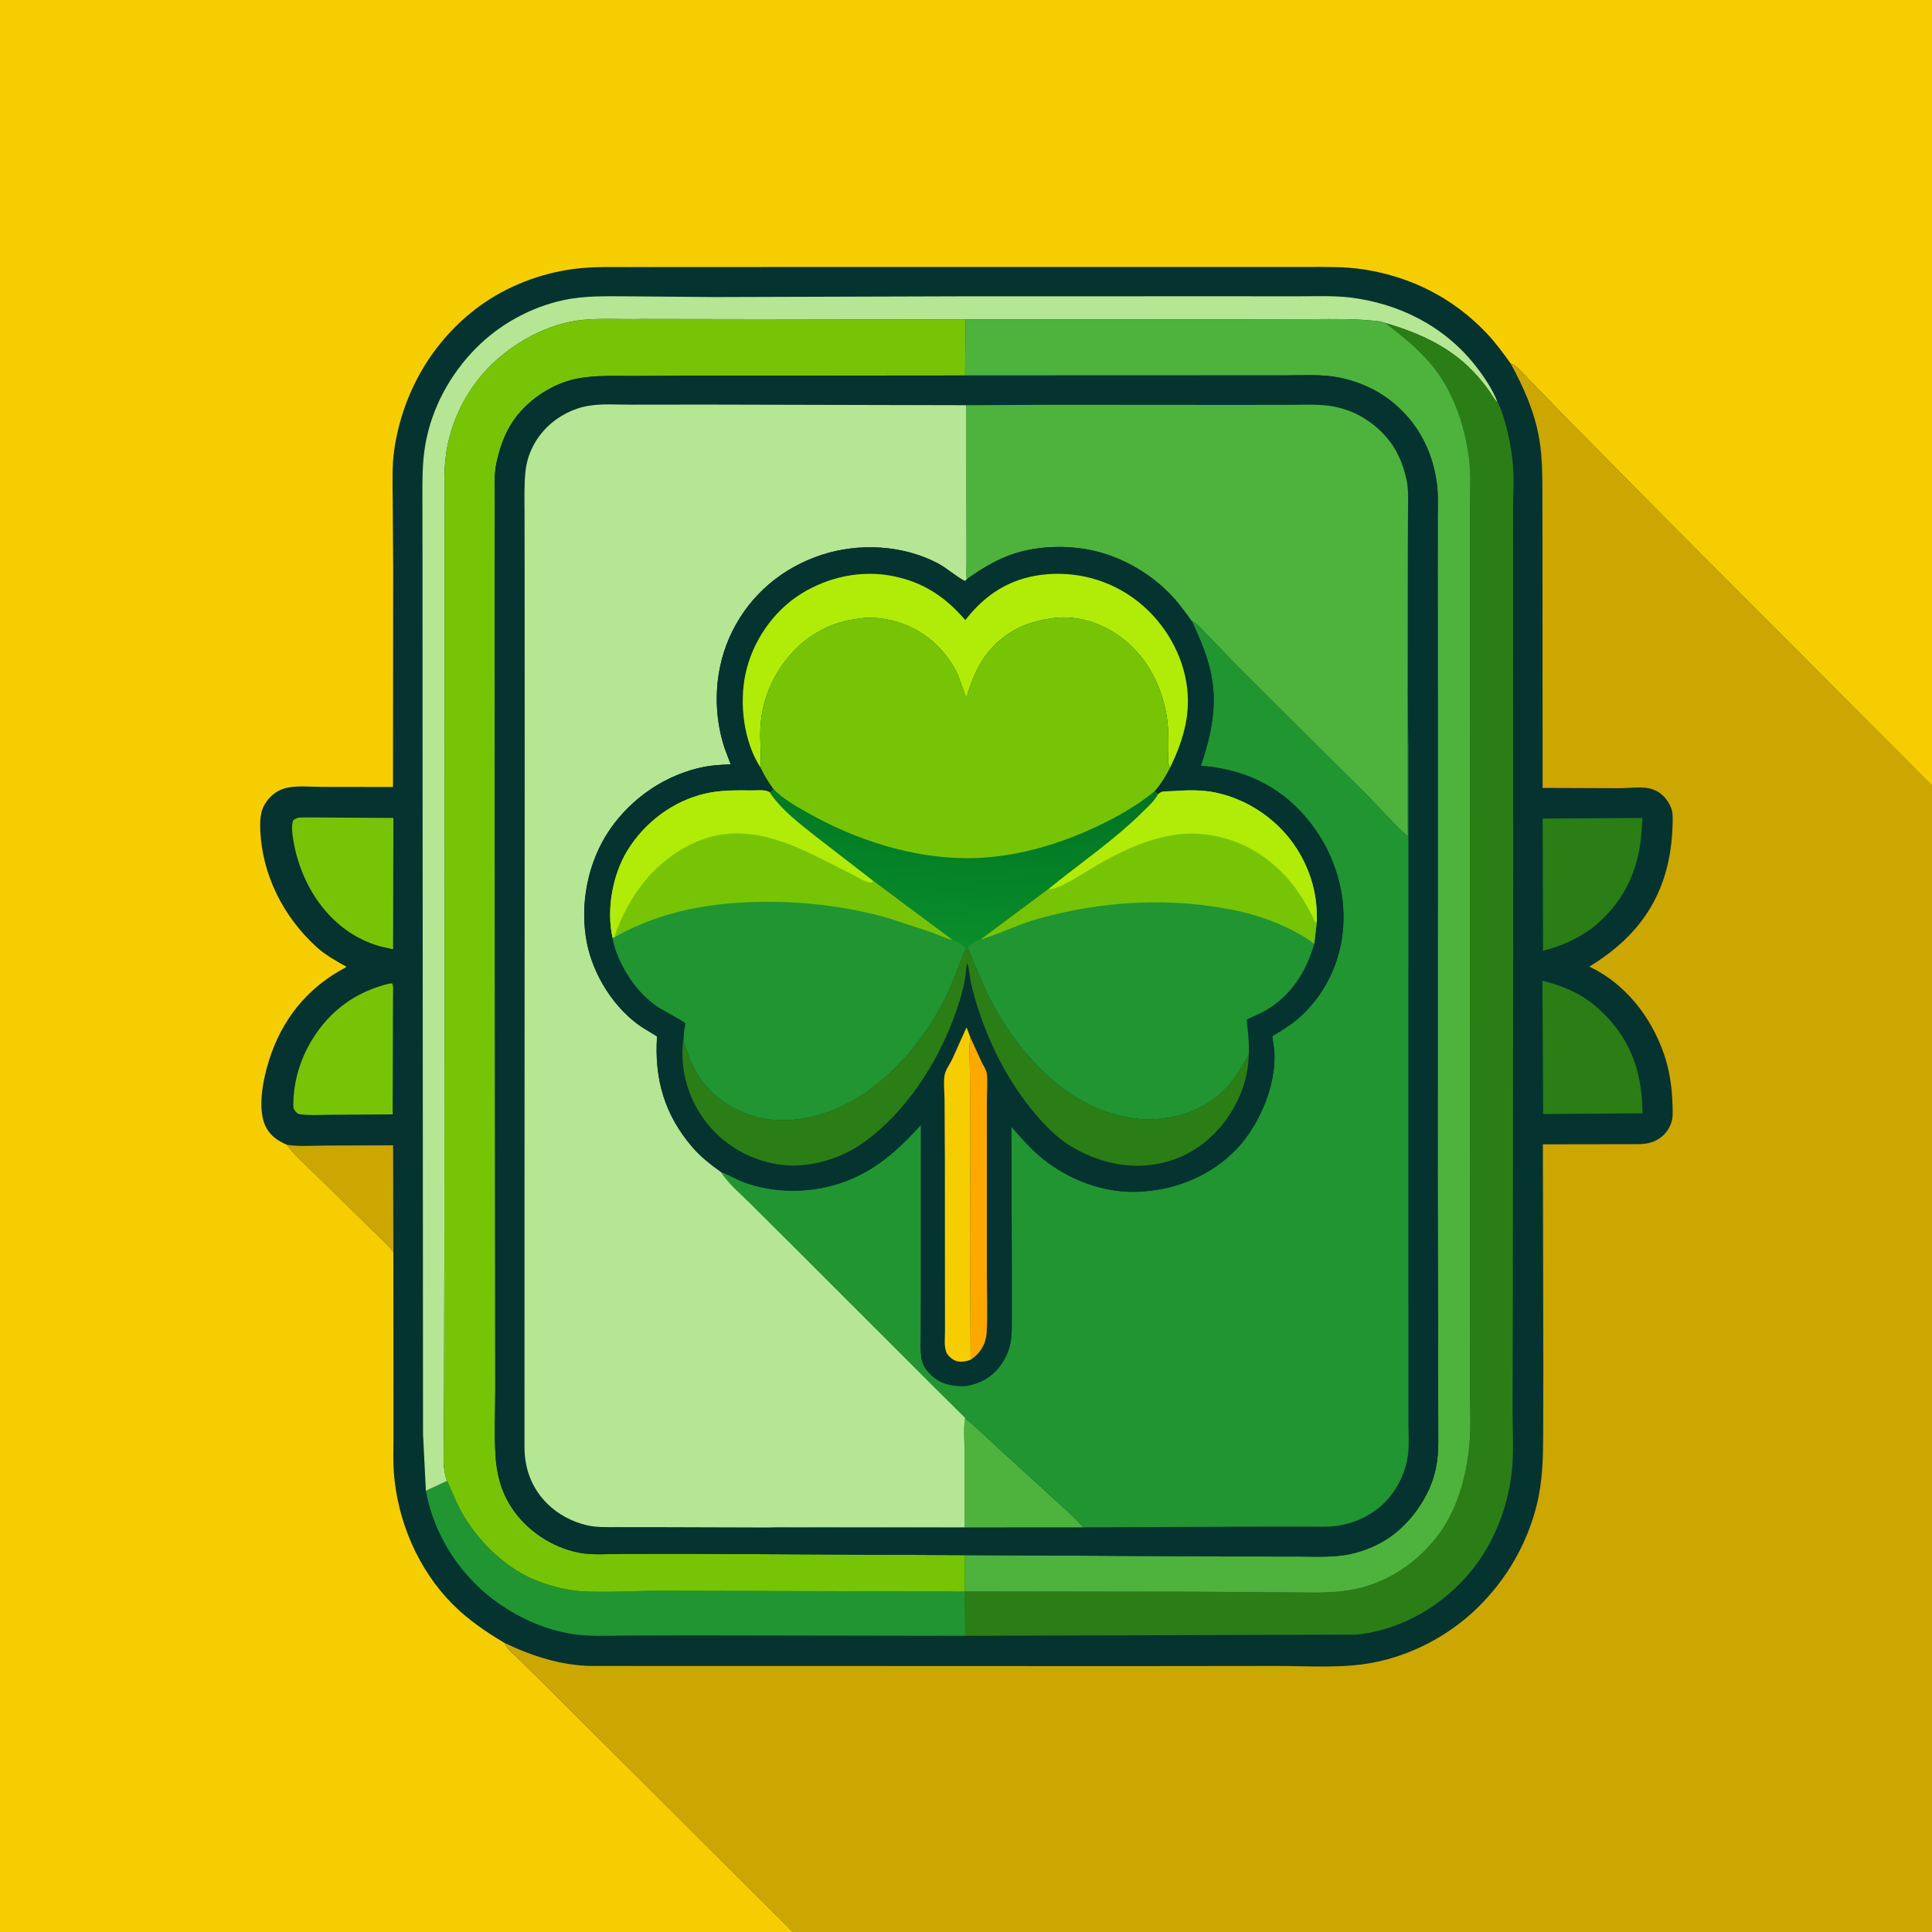 <svg version="1.1" xmlns="http://www.w3.org/2000/svg" style="display: block;" viewBox="0 0 2048 2048" width="1024" height="1024">
<defs>
	<linearGradient id="Gradient1" gradientUnits="userSpaceOnUse" x1="1023.06" y1="824.048" x2="1007.21" y2="1001.5">
		<stop class="stop0" offset="0" stop-opacity="1" stop-color="rgb(0,115,36)"/>
		<stop class="stop1" offset="1" stop-opacity="1" stop-color="rgb(9,142,42)"/>
	</linearGradient>
</defs>
<path transform="translate(0,0)" fill="rgb(4,51,48)" d="M 840.445 2048 L -0 2048 L -0 -0 L 2048 0 L 2048 832.636 L 2048 2048 L 840.445 2048 z"/>
<path transform="translate(0,0)" fill="rgb(204,166,1)" d="M 304.006 1213.52 L 305.56 1213.75 C 318.351 1215.54 331.88 1214.4 344.781 1214.34 L 416.716 1214.1 L 416.962 1327.61 C 411.174 1319.11 401.467 1311.02 394.092 1303.63 L 333.744 1244.56 C 323.806 1234.75 312.246 1224.8 304.006 1213.52 z"/>
<path transform="translate(0,0)" fill="rgb(42,126,21)" d="M 1666.37 867.513 L 1741.05 867.052 L 1739.67 887.628 C 1735.34 927.414 1718.92 959.06 1687.42 984.098 C 1670.92 995.763 1655.36 1002.94 1635.7 1007.82 L 1635.26 867.711 L 1666.37 867.513 z"/>
<path transform="translate(0,0)" fill="rgb(119,196,7)" d="M 413.361 1042.5 L 415.852 1042.5 C 417.287 1045.86 416.665 1050.55 416.643 1054.2 L 416.502 1080.05 L 416.221 1181.29 L 350.435 1181.7 C 339.299 1181.77 327.521 1182.65 316.5 1180.93 C 313.532 1179.13 312.597 1177.57 311.053 1174.5 C 310.188 1149.25 317.728 1123.47 330.942 1102 C 350.24 1070.64 377.741 1050.96 413.361 1042.5 z"/>
<path transform="translate(0,0)" fill="rgb(119,196,7)" d="M 325.126 866.477 L 416.992 867.063 L 416.681 1006.24 L 403.709 1003.33 L 400.958 1002.58 C 368.601 993.003 343.234 969.356 327.543 939.929 C 319.274 924.423 313.475 907.082 310.795 889.713 C 309.762 883.016 308.667 876.408 310.691 869.8 C 314.917 865.775 319.444 866.793 325.126 866.477 z"/>
<path transform="translate(0,0)" fill="rgb(42,126,21)" d="M 1635.03 1039.55 C 1661.32 1046.35 1680.74 1055.28 1700.31 1074.76 C 1729.88 1104.19 1740.99 1139.19 1741.09 1180.17 L 1635.82 1180.93 L 1635.03 1039.55 z"/>
<path transform="translate(0,0)" fill="rgb(32,149,50)" d="M 473.798 1569.84 L 474.377 1571.01 C 479.584 1581.68 483.478 1592.58 489.38 1603.02 C 507.563 1635.19 538.002 1664.63 573.188 1677.17 C 587.186 1682.16 602.329 1686 617.228 1686.83 C 643.679 1688.3 671.062 1686.33 697.632 1686.28 L 865.308 1686.65 L 977.285 1686.97 L 1006.71 1687.05 C 1011.81 1687.06 1017.88 1687.69 1022.85 1686.7 L 1023.66 1686.99 C 1022.57 1692.98 1023.03 1699.38 1023.04 1705.47 L 1023.15 1734.04 L 732.796 1733.57 L 661.445 1733.77 C 643.063 1733.9 624.202 1735.04 606 1732.04 C 577.784 1727.38 551.745 1715.83 528.352 1699.52 C 488.831 1671.96 459.97 1627.8 451.451 1580.29 L 473.798 1569.84 z"/>
<path transform="translate(0,0)" fill="rgb(180,230,148)" d="M 1021.59 314.083 L 1294.22 314.04 L 1377.18 314.074 C 1394.7 314.095 1412.62 313.319 1430.05 315.222 C 1482.37 321.341 1530.64 345.373 1563.72 387.257 C 1572.82 398.778 1582.36 412.836 1587.56 426.679 C 1583.91 423.739 1581.44 418.326 1578.71 414.5 C 1574.78 409.016 1570.47 403.616 1566.02 398.551 C 1539.97 368.94 1505.93 353.333 1468.79 342.477 L 1463.32 340.773 C 1439 337.719 1414.74 338.206 1390.29 338.366 L 1313.37 338.483 L 1023.61 338.684 L 680.725 338.128 C 660.152 338.708 639.296 337.147 618.791 338.997 C 581.093 342.4 542.613 363.689 516.841 390.779 C 493.202 415.627 477.573 447.765 472.795 481.717 C 470.44 498.449 471.226 515.779 471.199 532.654 L 471.153 609.355 L 471.222 873.144 L 471.02 1345.33 L 470.735 1475.2 L 470.259 1549.26 C 470.492 1556.1 471.4 1563.4 473.798 1569.84 L 451.451 1580.29 L 448.429 1520.28 L 447.922 788.918 L 447.877 590.623 L 447.783 529.265 C 447.758 509.871 447.508 491.21 450.754 472.007 C 457.322 433.152 477.119 396.607 504.855 368.782 C 529.958 343.6 562.637 325.607 597.459 318.105 C 620.242 313.196 643.756 314.094 666.925 314.114 L 758.516 314.903 L 1021.59 314.083 z"/>
<path transform="translate(0,0)" fill="rgb(42,126,21)" d="M 1468.79 342.477 C 1505.93 353.333 1539.97 368.94 1566.02 398.551 C 1570.47 403.616 1574.78 409.016 1578.71 414.5 C 1581.44 418.326 1583.91 423.739 1587.56 426.679 C 1590.74 432.071 1592.61 438.516 1594.45 444.479 C 1598.9 458.915 1601.57 473.01 1603.35 488 C 1605.34 504.737 1603.96 523.1 1603.96 540.032 L 1603.93 641.026 L 1604.05 976.438 L 1603.68 1385.09 L 1603.37 1495.59 C 1603.41 1517.28 1604.97 1540.15 1602.4 1561.62 C 1597.99 1598.51 1583.83 1635.19 1560.44 1664.25 C 1530.39 1701.59 1486.04 1727.93 1438.04 1732.78 L 1023.15 1734.04 L 1023.04 1705.47 C 1023.03 1699.38 1022.57 1692.98 1023.66 1686.99 L 1267.46 1687.32 L 1363.4 1687.95 C 1382.83 1688.03 1402.68 1688.9 1422.02 1686.86 C 1462.31 1682.62 1497.52 1661.53 1522.5 1629.99 C 1543.8 1603.1 1554.1 1567.28 1557.47 1533.54 C 1559.58 1512.33 1558.16 1490.02 1558.16 1468.66 L 1558.18 1347.02 L 1558.14 954.385 L 1558.19 633.435 L 1558.21 539.549 C 1558.21 522.087 1559.46 503.344 1557.27 486.053 C 1552.72 450.243 1539.9 412.632 1516.09 384.946 C 1502.26 368.854 1485.47 355.448 1468.79 342.477 z"/>
<path transform="translate(0,0)" fill="rgb(77,179,60)" d="M 1023.61 338.684 L 1313.37 338.483 L 1390.29 338.366 C 1414.74 338.206 1439 337.719 1463.32 340.773 L 1468.79 342.477 C 1485.47 355.448 1502.26 368.854 1516.09 384.946 C 1539.9 412.632 1552.72 450.243 1557.27 486.053 C 1559.46 503.344 1558.21 522.087 1558.21 539.549 L 1558.19 633.435 L 1558.14 954.385 L 1558.18 1347.02 L 1558.16 1468.66 C 1558.16 1490.02 1559.58 1512.33 1557.47 1533.54 C 1554.1 1567.28 1543.8 1603.1 1522.5 1629.99 C 1497.52 1661.53 1462.31 1682.62 1422.02 1686.86 C 1402.68 1688.9 1382.83 1688.03 1363.4 1687.95 L 1267.46 1687.32 L 1023.66 1686.99 L 1022.85 1686.7 L 1022.96 1648.51 L 1133.61 1649.02 L 1296.23 1649.91 L 1373.46 1649.97 C 1390.32 1649.98 1407.7 1650.98 1424.41 1648.62 C 1440.2 1646.4 1457.22 1639.93 1470.61 1631.25 C 1495.03 1615.42 1515.71 1586.28 1521.79 1557.65 L 1522.13 1556 C 1524 1547.15 1524.59 1538.45 1524.63 1529.42 L 1524.01 1250.73 L 1524.13 803.878 L 1524.01 607.116 L 1524.06 549.231 C 1524.06 537.074 1524.75 524.325 1523.11 512.273 C 1519.09 482.619 1507.18 456.385 1485.91 435.097 C 1467.61 416.779 1444.48 405.157 1419.14 400.173 C 1400.99 396.602 1381.94 397.895 1363.5 397.907 L 1291.97 397.933 L 1023.01 398.029 L 1023.61 338.684 z"/>
<path transform="translate(0,0)" fill="rgb(119,196,7)" d="M 680.725 338.128 L 1023.61 338.684 L 1023.01 398.029 L 751.061 398.274 L 671.772 398.52 C 651.746 398.638 631.093 397.474 611.41 401.443 C 590.389 405.682 570.819 417.065 555.719 432.116 C 539.377 448.406 531.33 467.825 526.412 489.961 C 523.374 503.634 524.63 519.274 524.584 533.26 L 524.435 602.312 L 524.476 873.497 L 524.904 1335.79 L 524.998 1473.73 C 525.005 1496.47 523.872 1519.91 525.22 1542.58 C 526.409 1562.59 531.282 1581.28 542.393 1598.16 C 558.393 1622.47 584.85 1640.1 613.32 1645.82 C 627.774 1648.72 644.418 1647.2 659.187 1647.14 L 729.393 1647.06 L 893.048 1647.88 L 1022.96 1648.51 L 1022.85 1686.7 C 1017.88 1687.69 1011.81 1687.06 1006.71 1687.05 L 977.285 1686.97 L 865.308 1686.65 L 697.632 1686.28 C 671.062 1686.33 643.679 1688.3 617.228 1686.83 C 602.329 1686 587.186 1682.16 573.188 1677.17 C 538.002 1664.63 507.563 1635.19 489.38 1603.02 C 483.478 1592.58 479.584 1581.68 474.377 1571.01 L 473.798 1569.84 C 471.4 1563.4 470.492 1556.1 470.259 1549.26 L 470.735 1475.2 L 471.02 1345.33 L 471.222 873.144 L 471.153 609.355 L 471.199 532.654 C 471.226 515.779 470.44 498.449 472.795 481.717 C 477.573 447.765 493.202 415.627 516.841 390.779 C 542.613 363.689 581.093 342.4 618.791 338.997 C 639.296 337.147 660.152 338.708 680.725 338.128 z"/>
<path transform="translate(0,0)" fill="rgb(204,166,1)" d="M 1601.26 385.157 C 1604.84 386.582 1607.22 388.294 1610.01 390.967 L 1657.5 440.048 L 1763.72 547.554 L 2048 832.636 L 2048 2048 L 840.445 2048 L 574.338 1782.78 L 548.146 1757.19 C 543.394 1752.61 537.076 1747.69 534.694 1741.49 C 564.081 1755.55 594.708 1765.56 627.588 1766 L 829.33 1766.02 L 1195.2 1766.15 L 1352.83 1765.98 C 1386.34 1765.95 1422.12 1768.77 1455.09 1762.53 C 1496.31 1754.72 1535.91 1733.83 1565.91 1704.62 C 1596.69 1674.64 1618.37 1637.52 1628.89 1595.83 C 1635.48 1569.68 1635.77 1543.98 1635.85 1517.25 L 1636 1452.15 L 1635.51 1213.03 L 1699.36 1212.93 L 1728.55 1212.88 C 1737.05 1212.85 1745.48 1213.25 1753.5 1209.83 C 1761.21 1206.54 1767.5 1200.3 1770.69 1192.56 L 1771.29 1191.05 C 1773.75 1184.92 1773.12 1177.94 1772.94 1171.43 C 1772.43 1152.71 1769.79 1134.02 1763.54 1116.33 C 1749.72 1077.26 1722.71 1042.65 1684.76 1024.63 C 1715.37 1006.09 1740.78 982.222 1756.3 949.561 C 1767.27 926.472 1772.47 899.8 1773.02 874.309 C 1773.15 868.476 1773.61 861.94 1771.45 856.411 C 1768.16 847.983 1761.86 840.73 1753.36 837.268 L 1752 836.746 C 1742.8 833.121 1726.88 835.589 1716.85 835.536 L 1635.23 835.229 L 1635.09 592.395 L 1634.99 526.423 C 1634.95 505.655 1635.14 485.205 1631.54 464.648 C 1626.51 435.902 1615.13 410.56 1601.26 385.157 z"/>
<path transform="translate(0,0)" fill="rgb(4,51,48)" d="M 1023.01 398.029 L 1291.97 397.933 L 1363.5 397.907 C 1381.94 397.895 1400.99 396.602 1419.14 400.173 C 1444.48 405.157 1467.61 416.779 1485.91 435.097 C 1507.18 456.385 1519.09 482.619 1523.11 512.273 C 1524.75 524.325 1524.06 537.074 1524.06 549.231 L 1524.01 607.116 L 1524.13 803.878 L 1524.01 1250.73 L 1524.63 1529.42 C 1524.59 1538.45 1524 1547.15 1522.13 1556 L 1521.79 1557.65 C 1515.71 1586.28 1495.03 1615.42 1470.61 1631.25 C 1457.22 1639.93 1440.2 1646.4 1424.41 1648.62 C 1407.7 1650.98 1390.32 1649.98 1373.46 1649.97 L 1296.23 1649.91 L 1133.61 1649.02 L 1022.96 1648.51 L 893.048 1647.88 L 729.393 1647.06 L 659.187 1647.14 C 644.418 1647.2 627.774 1648.72 613.32 1645.82 C 584.85 1640.1 558.393 1622.47 542.393 1598.16 C 531.282 1581.28 526.409 1562.59 525.22 1542.58 C 523.872 1519.91 525.005 1496.47 524.998 1473.73 L 524.904 1335.79 L 524.476 873.497 L 524.435 602.312 L 524.584 533.26 C 524.63 519.274 523.374 503.634 526.412 489.961 C 531.33 467.825 539.377 448.406 555.719 432.116 C 570.819 417.065 590.389 405.682 611.41 401.443 C 631.093 397.474 651.746 398.638 671.772 398.52 L 751.061 398.274 L 1023.01 398.029 z"/>
<path transform="translate(0,0)" fill="rgb(77,179,60)" d="M 1023 1503.72 C 1028.94 1507.43 1033.92 1512.86 1039.16 1517.5 L 1081.01 1555.89 L 1117.28 1589.04 C 1127.89 1598.6 1139.06 1608.21 1148.38 1619.06 L 815.923 1619.2 C 823.473 1618.36 831.544 1618.89 839.155 1618.88 L 881.959 1618.87 L 1022.62 1619.08 L 1022.5 1540.6 C 1022.48 1529.37 1021.24 1516.58 1022.74 1505.51 L 1023 1503.72 z"/>
<path transform="translate(0,0)" fill="rgb(77,179,60)" d="M 1024.03 429.537 L 1114.12 429.075 L 1303.15 429.203 L 1367.4 429.148 C 1382.95 429.131 1399.25 428.054 1414.56 431.105 C 1434.77 435.131 1451.97 444.936 1466.24 459.712 C 1479.64 473.577 1487.25 490.518 1491.1 509.25 C 1493.19 519.419 1492.62 530.034 1492.56 540.361 L 1492.32 583.725 L 1492.21 734.555 L 1492.38 886.752 C 1475.79 872.034 1461.49 855.033 1445.7 839.5 L 1313.41 708.011 L 1277.54 670.694 C 1273.77 666.963 1269.46 661.692 1264.85 659.065 L 1263.29 658.216 C 1262.25 657.695 1260.13 654.025 1259.38 652.991 L 1249.1 639.514 C 1225.08 610.149 1188.42 588.364 1150.86 582.12 C 1124.85 577.796 1095.16 579.369 1070.33 588.534 C 1053.96 594.576 1039 603.884 1024.84 613.957 C 1023.68 609.237 1024.48 602.95 1024.47 598 L 1024.42 565.277 L 1024.03 429.537 z"/>
<path transform="translate(0,0)" fill="rgb(32,149,50)" d="M 1263.29 658.216 L 1264.85 659.065 C 1269.46 661.692 1273.77 666.963 1277.54 670.694 L 1313.41 708.011 L 1445.7 839.5 C 1461.49 855.033 1475.79 872.034 1492.38 886.752 L 1492.21 734.555 L 1492.96 796.827 L 1492.96 913.822 L 1492.94 1246.1 L 1492.96 1448.25 L 1492.99 1507.74 C 1493.04 1518.56 1493.87 1530.2 1492.69 1540.91 C 1490.74 1558.67 1482.44 1576.7 1470.46 1589.9 C 1456.95 1604.79 1438.29 1614.21 1418.5 1617.23 L 1417 1617.47 C 1406.93 1618.96 1395.95 1618.24 1385.77 1618.27 L 1332.61 1618.33 L 1148.38 1619.06 C 1139.06 1608.21 1127.89 1598.6 1117.28 1589.04 L 1081.01 1555.89 L 1039.16 1517.5 C 1033.92 1512.86 1028.94 1507.43 1023 1503.72 L 1023.19 1503.08 L 985.956 1466.12 L 847.976 1328.19 L 795.188 1275.62 C 785.083 1265.55 771.533 1254.23 764.089 1242.16 C 773.514 1245.8 782.045 1251.14 791.764 1254.39 C 828.178 1266.55 869.514 1264.41 904.606 1248.82 C 934.151 1235.7 954.83 1215.83 976.257 1192.36 L 976.268 1362.64 L 976.122 1411.46 C 976.101 1421.25 975.39 1431.51 977.063 1441.18 C 978.133 1447.36 982.046 1452.63 986.431 1456.91 C 997.019 1467.24 1008.55 1469.56 1022.76 1469.18 L 1024.37 1469.12 C 1036.25 1467.1 1046.5 1462.41 1055.06 1453.81 C 1063.46 1445.39 1069.5 1433.74 1071.42 1421.95 C 1072.9 1412.91 1072.48 1403.11 1072.56 1393.97 L 1072.55 1344.92 L 1072.09 1194.34 C 1083.1 1206.94 1093.92 1219.42 1107.18 1229.75 C 1138.08 1253.8 1178.28 1267.36 1217.58 1262.41 L 1224.64 1261.53 C 1261.15 1256.55 1298.07 1236.62 1320.28 1206.79 C 1338 1182.99 1350.85 1150.94 1351.05 1121.01 C 1351.1 1113.52 1349.7 1105.84 1348.6 1098.44 C 1357.37 1093 1366.44 1087.8 1374.38 1081.15 C 1402.91 1057.27 1420.47 1022.27 1423.62 985.321 C 1427.32 941.996 1412.26 899.121 1384.16 866.16 C 1355.22 832.22 1316.8 815.043 1272.96 811.775 C 1282.57 783.435 1289.55 753.725 1285.36 723.643 C 1282 699.547 1273.35 680.05 1263.29 658.216 z"/>
<path transform="translate(0,0)" fill="rgb(180,230,148)" d="M 815.923 1619.2 L 690.238 1618.83 L 652.588 1618.82 C 642.639 1618.81 632.268 1619.15 622.5 1616.93 C 606.958 1613.39 591.936 1605.52 580.524 1594.34 C 563.958 1578.11 556.183 1557.61 555.98 1534.61 L 555.995 1267.17 L 556.185 815.658 L 556.119 605.915 L 556.022 542.094 C 556.015 527.572 555.504 512.955 557.173 498.508 C 559.162 481.288 567.552 464.991 579.847 452.841 C 591.833 440.996 607.48 432.874 624.127 430.146 C 638.593 427.775 654.292 428.997 668.965 428.968 L 747.712 428.874 L 1024.03 429.537 L 1024.42 565.277 L 1024.47 598 C 1024.48 602.95 1023.68 609.237 1024.84 613.957 L 1023 616.013 C 1012.78 610.845 1004.11 602.344 993.709 596.912 C 956.776 577.632 910.106 575.253 870.703 588.262 C 829.334 601.92 795.911 629.901 776.396 668.938 C 757.376 706.984 754.75 752.892 768.141 793.16 L 774.515 810.124 C 765.308 810.701 756.076 811.038 747 812.769 C 706.614 820.47 669.73 845.432 646.53 879.25 C 623.08 913.434 614.2 958.586 622.075 999.192 C 628.798 1033.86 651.299 1069.61 680.997 1089.21 L 696.504 1098.62 C 693.456 1143.8 704.48 1182.22 734.618 1216.78 C 743.126 1226.53 753.576 1234.68 764.089 1242.16 C 771.533 1254.23 785.083 1265.55 795.188 1275.62 L 847.976 1328.19 L 985.956 1466.12 L 1023.19 1503.08 L 1023 1503.72 L 1022.74 1505.51 C 1021.24 1516.58 1022.48 1529.37 1022.5 1540.6 L 1022.62 1619.08 L 881.959 1618.87 L 839.155 1618.88 C 831.544 1618.89 823.473 1618.36 815.923 1619.2 z"/>
<path transform="translate(0,0)" fill="rgb(4,51,48)" d="M 1024.84 613.957 C 1039 603.884 1053.96 594.576 1070.33 588.534 C 1095.16 579.369 1124.85 577.796 1150.86 582.12 C 1188.42 588.364 1225.08 610.149 1249.1 639.514 L 1259.38 652.991 C 1260.13 654.025 1262.25 657.695 1263.29 658.216 C 1273.35 680.05 1282 699.547 1285.36 723.643 C 1289.55 753.725 1282.57 783.435 1272.96 811.775 C 1316.8 815.043 1355.22 832.22 1384.16 866.16 C 1412.26 899.121 1427.32 941.996 1423.62 985.321 C 1420.47 1022.27 1402.91 1057.27 1374.38 1081.15 C 1366.44 1087.8 1357.37 1093 1348.6 1098.44 C 1349.7 1105.84 1351.1 1113.52 1351.05 1121.01 C 1350.85 1150.94 1338 1182.99 1320.28 1206.79 C 1298.07 1236.62 1261.15 1256.55 1224.64 1261.53 L 1217.58 1262.41 C 1178.28 1267.36 1138.08 1253.8 1107.18 1229.75 C 1093.92 1219.42 1083.1 1206.94 1072.09 1194.34 L 1072.55 1344.92 L 1072.56 1393.97 C 1072.48 1403.11 1072.9 1412.91 1071.42 1421.95 C 1069.5 1433.74 1063.46 1445.39 1055.06 1453.81 C 1046.5 1462.41 1036.25 1467.1 1024.37 1469.12 L 1022.76 1469.18 C 1008.55 1469.56 997.019 1467.24 986.431 1456.91 C 982.046 1452.63 978.133 1447.36 977.063 1441.18 C 975.39 1431.51 976.101 1421.25 976.122 1411.46 L 976.268 1362.64 L 976.257 1192.36 C 954.83 1215.83 934.151 1235.7 904.606 1248.82 C 869.514 1264.41 828.178 1266.55 791.764 1254.39 C 782.045 1251.14 773.514 1245.8 764.089 1242.16 C 753.576 1234.68 743.126 1226.53 734.618 1216.78 C 704.48 1182.22 693.456 1143.8 696.504 1098.62 L 680.997 1089.21 C 651.299 1069.61 628.798 1033.86 622.075 999.192 C 614.2 958.586 623.08 913.434 646.53 879.25 C 669.73 845.432 706.614 820.47 747 812.769 C 756.076 811.038 765.308 810.701 774.515 810.124 L 768.141 793.16 C 754.75 752.892 757.376 706.984 776.396 668.938 C 795.911 629.901 829.334 601.92 870.703 588.262 C 910.106 575.253 956.776 577.632 993.709 596.912 C 1004.11 602.344 1012.78 610.845 1023 616.013 L 1024.84 613.957 z"/>
<path transform="translate(0,0)" fill="rgb(254,168,0)" d="M 1028.7 1099.8 L 1040.77 1126.23 C 1042.52 1129.86 1045.35 1133.53 1045.97 1137.58 C 1047.28 1146.23 1046.11 1156.8 1046.12 1165.67 L 1046.15 1230.91 L 1046.14 1351.32 C 1046.13 1371.72 1047.08 1392.65 1045.87 1413 C 1045.64 1416.81 1044.71 1420.55 1043.38 1424.12 C 1040.82 1431.02 1035.13 1437.48 1028.89 1441.39 L 1028.24 1324.91 L 1028.58 1195.71 L 1028.12 1133.34 C 1028.03 1122.66 1026.7 1110.27 1028.7 1099.8 z"/>
<path transform="translate(0,0)" fill="rgb(246,206,0)" d="M 1028.89 1441.39 C 1024.26 1443.24 1017.92 1444.31 1013.14 1442.52 C 1009.13 1441.02 1004.59 1437.13 1003.03 1433.09 C 1000.61 1426.8 1001.75 1417.68 1001.72 1410.94 L 1001.67 1365.16 L 1001.58 1229.49 L 1001.27 1165.84 C 1001.23 1157.76 999.971 1147.29 1001.37 1139.43 C 1002.32 1134.08 1007.05 1127.7 1009.46 1122.69 L 1024.56 1089.05 L 1028.7 1099.8 C 1026.7 1110.27 1028.03 1122.66 1028.12 1133.34 L 1028.58 1195.71 L 1028.24 1324.91 L 1028.89 1441.39 z"/>
<path transform="translate(0,0)" fill="rgb(176,236,8)" d="M 806.411 814.032 C 788.236 786.397 783.484 745.799 790.32 714 C 797.61 680.092 819.498 648.11 848.81 629.678 C 877.647 611.546 913.384 603.885 947 610.748 C 979.005 617.282 1002.07 632.674 1023.27 657.304 C 1044.06 630.537 1069.75 613.712 1103.72 609.369 C 1140.32 604.688 1177.17 614.678 1206.24 637.619 C 1234.63 660.016 1254.65 694.247 1258.55 730.425 C 1261.79 760.433 1253.24 787.236 1240.29 813.878 C 1237.23 809.092 1238.65 799.317 1238.64 793.779 C 1238.64 783.75 1238.62 773.249 1237.33 763.303 C 1232.93 729.55 1216.61 696.883 1189.13 676.128 C 1167.86 660.069 1140.82 651.32 1114.11 655.507 C 1095.94 658.356 1081.05 663.04 1066 673.865 C 1042.98 690.422 1031.67 713.684 1024.42 740.272 L 1015.48 715.469 C 1003.86 690.639 982.829 670.395 956.791 661.185 L 955.214 660.642 C 941.076 655.69 925.813 653.545 910.896 655.571 C 887.866 658.7 870.489 665.744 852.065 680.168 L 847.217 684.228 C 822.945 707.026 807.869 737.673 806.064 771.161 C 805.325 784.893 806.963 798.679 806.489 812.284 L 806.411 814.032 z"/>
<path transform="translate(0,0)" fill="rgb(42,126,21)" d="M 1023.53 1005.96 L 1025.98 1005.04 C 1034.13 1024.62 1042.36 1045.68 1052.35 1064.3 C 1076.04 1108.45 1114.9 1154.62 1162.19 1174.31 C 1175.29 1179.77 1187.76 1183.42 1201.82 1185.42 C 1230.59 1189.51 1264.56 1182.02 1287.76 1164.14 C 1303.89 1151.72 1314.95 1135.34 1323.84 1117.26 C 1323.38 1136.84 1318.48 1154.57 1309.25 1171.86 C 1294.55 1199.37 1269.43 1222 1239.26 1230.85 C 1204.06 1241.17 1169.4 1234.62 1138.12 1216.83 C 1122.85 1208.15 1110.13 1195.67 1098.78 1182.43 C 1068.92 1147.6 1048.04 1106.23 1034.72 1062.47 C 1032.34 1054.66 1030.07 1046.55 1028.61 1038.51 C 1027.55 1032.68 1027.24 1026.75 1025.61 1021.05 C 1023.68 1024.53 1024.11 1030.31 1023.51 1034.34 C 1021.23 1049.6 1016.4 1064.56 1011.06 1079 C 992.749 1128.43 960.086 1178.39 917.3 1209.85 C 891.888 1228.53 856.528 1239.37 825.01 1234.32 C 792.997 1229.18 765.031 1212.49 745.981 1186.13 C 727.752 1160.91 719.957 1129.44 724.798 1098.59 C 724.782 1101.73 724.557 1104.91 725.922 1107.81 C 727.887 1111.98 728.984 1116.47 730.6 1120.79 C 740.63 1147.61 759.7 1166.67 785.711 1178.28 C 817.403 1192.43 852.043 1189.06 883.707 1176.45 C 934.804 1156.09 977.704 1106.67 1001.82 1058.42 C 1010.4 1041.26 1016.14 1023.56 1023.53 1005.96 z"/>
<path transform="translate(0,0)" fill="rgb(32,149,50)" d="M 1227.34 842.128 C 1228.41 841.443 1230.33 839.795 1231.46 839.483 C 1234.53 838.632 1239.25 838.877 1242.51 838.651 C 1258.1 837.567 1273.99 836.984 1289.35 840.336 C 1324.05 847.907 1355.6 869.752 1374.68 899.779 C 1389.89 923.728 1396.81 949.457 1395.8 977.767 L 1393.22 1000.49 C 1384.25 1031.03 1367.65 1057.11 1339.03 1072.55 L 1321.57 1080.82 C 1322.8 1092.96 1324.35 1105.04 1323.84 1117.26 C 1314.95 1135.34 1303.89 1151.72 1287.76 1164.14 C 1264.56 1182.02 1230.59 1189.51 1201.82 1185.42 C 1187.76 1183.42 1175.29 1179.77 1162.19 1174.31 C 1114.9 1154.62 1076.04 1108.45 1052.35 1064.3 C 1042.36 1045.68 1034.13 1024.62 1025.98 1005.04 L 1026.85 1003.52 C 1029.35 1000.53 1035.38 996.946 1039.14 996.048 L 1111.11 942.475 C 1144.6 915.192 1181.47 890.32 1212.07 859.765 C 1217.27 854.57 1223.97 848.682 1227.34 842.128 z"/>
<path transform="translate(0,0)" fill="rgb(119,196,7)" d="M 1227.34 842.128 C 1228.41 841.443 1230.33 839.795 1231.46 839.483 C 1234.53 838.632 1239.25 838.877 1242.51 838.651 C 1258.1 837.567 1273.99 836.984 1289.35 840.336 C 1324.05 847.907 1355.6 869.752 1374.68 899.779 C 1389.89 923.728 1396.81 949.457 1395.8 977.767 L 1393.22 1000.49 C 1386.08 995 1378.5 990.593 1370.51 986.468 C 1339.83 970.626 1308.6 963.42 1274.54 959.413 C 1217.04 952.648 1158.18 958.012 1102.41 973.376 C 1080.86 979.312 1061.08 989.222 1039.96 995.8 L 1039.14 996.048 L 1111.11 942.475 C 1144.6 915.192 1181.47 890.32 1212.07 859.765 C 1217.27 854.57 1223.97 848.682 1227.34 842.128 z"/>
<path transform="translate(0,0)" fill="rgb(176,236,8)" d="M 1227.34 842.128 C 1228.41 841.443 1230.33 839.795 1231.46 839.483 C 1234.53 838.632 1239.25 838.877 1242.51 838.651 C 1258.1 837.567 1273.99 836.984 1289.35 840.336 C 1324.05 847.907 1355.6 869.752 1374.68 899.779 C 1389.89 923.728 1396.81 949.457 1395.8 977.767 C 1393.65 977.577 1394.55 978.082 1393.45 975.818 C 1385.64 959.854 1376.26 943.82 1364.39 930.513 C 1334.21 896.678 1289.91 878.202 1244.5 885.068 C 1215.58 889.441 1188.17 902.563 1163 916.956 C 1152.69 922.851 1122.57 943.294 1112.06 942.562 L 1111.11 942.475 C 1144.6 915.192 1181.47 890.32 1212.07 859.765 C 1217.27 854.57 1223.97 848.682 1227.34 842.128 z"/>
<path transform="translate(0,0)" fill="rgb(32,149,50)" d="M 649.333 994.118 C 642.706 964.515 649.258 927.316 665.159 901.5 C 683.593 871.573 713.802 848.831 748.258 841.079 C 764.795 837.359 781.223 837.791 798.044 837.894 C 803.883 837.93 811.121 836.825 816.025 839.897 C 827.758 857.974 847.952 873.239 864.69 886.501 L 925.809 933.752 L 1009.84 996.348 C 1014.18 997.326 1019.16 1002.01 1022.93 1004.57 L 1023.53 1005.96 C 1016.14 1023.56 1010.4 1041.26 1001.82 1058.42 C 977.704 1106.67 934.804 1156.09 883.707 1176.45 C 852.043 1189.06 817.403 1192.43 785.711 1178.28 C 759.7 1166.67 740.63 1147.61 730.6 1120.79 C 728.984 1116.47 727.887 1111.98 725.922 1107.81 C 724.557 1104.91 724.782 1101.73 724.798 1098.59 C 724.888 1093.95 725.84 1089.35 726.583 1084.78 C 725.771 1083.16 699.464 1069.13 695 1065.88 C 677.223 1052.92 664.467 1035.19 655.685 1015.21 C 652.731 1008.48 650.48 1001.38 649.333 994.118 z"/>
<path transform="translate(0,0)" fill="rgb(119,196,7)" d="M 649.333 994.118 C 642.706 964.515 649.258 927.316 665.159 901.5 C 683.593 871.573 713.802 848.831 748.258 841.079 C 764.795 837.359 781.223 837.791 798.044 837.894 C 803.883 837.93 811.121 836.825 816.025 839.897 C 827.758 857.974 847.952 873.239 864.69 886.501 L 925.809 933.752 L 1009.84 996.348 C 1002.23 994.934 994.238 990.74 986.909 988.089 L 940.204 972.781 C 899.332 961.437 857.131 956.046 814.726 955.971 C 757.375 955.869 702.229 964.81 651.726 993.275 L 649.333 994.118 z"/>
<path transform="translate(0,0)" fill="rgb(176,236,8)" d="M 649.333 994.118 C 642.706 964.515 649.258 927.316 665.159 901.5 C 683.593 871.573 713.802 848.831 748.258 841.079 C 764.795 837.359 781.223 837.791 798.044 837.894 C 803.883 837.93 811.121 836.825 816.025 839.897 C 827.758 857.974 847.952 873.239 864.69 886.501 L 925.809 933.752 L 924 935.7 C 917.227 935.454 908.96 929.666 902.794 926.626 C 861.132 906.085 817.999 879.282 769.703 884.02 C 736.969 887.231 704.273 908.471 683.777 933.602 C 673.258 946.501 664.41 961.134 657.746 976.383 C 655.375 981.809 652.561 987.36 651.726 993.275 L 649.333 994.118 z"/>
<path transform="translate(0,0)" fill="rgb(119,196,7)" d="M 806.411 814.032 L 806.489 812.284 C 806.963 798.679 805.325 784.893 806.064 771.161 C 807.869 737.673 822.945 707.026 847.217 684.228 L 852.065 680.168 C 870.489 665.744 887.866 658.7 910.896 655.571 C 925.813 653.545 941.076 655.69 955.214 660.642 L 956.791 661.185 C 982.829 670.395 1003.86 690.639 1015.48 715.469 L 1024.42 740.272 C 1031.67 713.684 1042.98 690.422 1066 673.865 C 1081.05 663.04 1095.94 658.356 1114.11 655.507 C 1140.82 651.32 1167.86 660.069 1189.13 676.128 C 1216.61 696.883 1232.93 729.55 1237.33 763.303 C 1238.62 773.249 1238.64 783.75 1238.64 793.779 C 1238.65 799.317 1237.23 809.092 1240.29 813.878 C 1235.53 823.098 1230.75 830.976 1223.88 838.783 C 1225.01 839.958 1226.08 841.097 1227.34 842.128 C 1223.97 848.682 1217.27 854.57 1212.07 859.765 C 1181.47 890.32 1144.6 915.192 1111.11 942.475 L 1039.14 996.048 C 1035.38 996.946 1029.35 1000.53 1026.85 1003.52 L 1025.98 1005.04 L 1023.53 1005.96 L 1022.93 1004.57 C 1019.16 1002.01 1014.18 997.326 1009.84 996.348 L 925.809 933.752 L 864.69 886.501 C 847.952 873.239 827.758 857.974 816.025 839.897 C 818.122 839.252 818.656 838.268 820.16 836.727 C 814.896 829.686 810.131 821.999 806.411 814.032 z"/>
<path transform="translate(0,0)" fill="url(#Gradient1)" d="M 820.16 836.727 C 830.533 847.162 843.81 854.625 856.562 861.815 C 907.095 890.308 965.941 909.363 1024.33 909.714 C 1072.8 910.006 1121.68 895.835 1165.1 874.998 C 1186.04 864.949 1205.91 853.597 1223.88 838.783 C 1225.01 839.958 1226.08 841.097 1227.34 842.128 C 1223.97 848.682 1217.27 854.57 1212.07 859.765 C 1181.47 890.32 1144.6 915.192 1111.11 942.475 L 1039.14 996.048 C 1035.38 996.946 1029.35 1000.53 1026.85 1003.52 L 1025.98 1005.04 L 1023.53 1005.96 L 1022.93 1004.57 C 1019.16 1002.01 1014.18 997.326 1009.84 996.348 L 925.809 933.752 L 864.69 886.501 C 847.952 873.239 827.758 857.974 816.025 839.897 C 818.122 839.252 818.656 838.268 820.16 836.727 z"/>
<path transform="translate(0,0)" fill="rgb(246,206,0)" d="M 840.445 2048 L -0 2048 L -0 -0 L 2048 0 L 2048 832.636 L 1763.72 547.554 L 1657.5 440.048 L 1610.01 390.967 C 1607.22 388.294 1604.84 386.582 1601.26 385.157 C 1593.18 373.993 1585.03 362.811 1575.5 352.817 C 1540.29 315.896 1496.37 293.587 1446.1 285.661 C 1425.32 282.383 1404.23 283.028 1383.26 283.008 L 1307.61 282.99 L 1040.22 282.992 L 753.986 283.042 L 670.949 283.105 C 650.26 283.122 629.583 282.406 609.018 284.987 C 573.487 289.446 537.1 303.41 508.186 324.593 C 458.572 360.942 426.81 415.889 417.982 476.531 C 415.404 494.246 416.157 512.24 416.283 530.084 L 416.773 601.136 L 416.592 834.238 L 341.491 834.124 C 329.849 834.121 315.872 832.642 304.5 834.995 C 297.597 836.424 291.398 839.887 286.5 844.966 C 276.315 855.528 275.35 865.905 275.898 879.762 C 277.781 927.401 300.548 972 335.5 1003.83 C 344.547 1012.07 356.236 1018.73 366.929 1024.61 L 366.741 1025.38 C 326.326 1046.4 298.915 1080.37 285.206 1123.86 C 279.032 1143.44 272.057 1176.39 282.146 1195.22 C 287.164 1204.58 294.684 1209.22 304.006 1213.52 C 312.246 1224.8 323.806 1234.75 333.744 1244.56 L 394.092 1303.63 C 401.467 1311.02 411.174 1319.11 416.962 1327.61 L 417.075 1468.24 L 417.06 1526.67 C 417.056 1537.76 416.601 1549.13 417.411 1560.2 C 421.212 1612.11 443.052 1663.58 479.902 1700.65 C 495.743 1716.59 515.326 1730.09 534.694 1741.49 C 537.076 1747.69 543.394 1752.61 548.146 1757.19 L 574.338 1782.78 L 840.445 2048 z"/>
</svg>